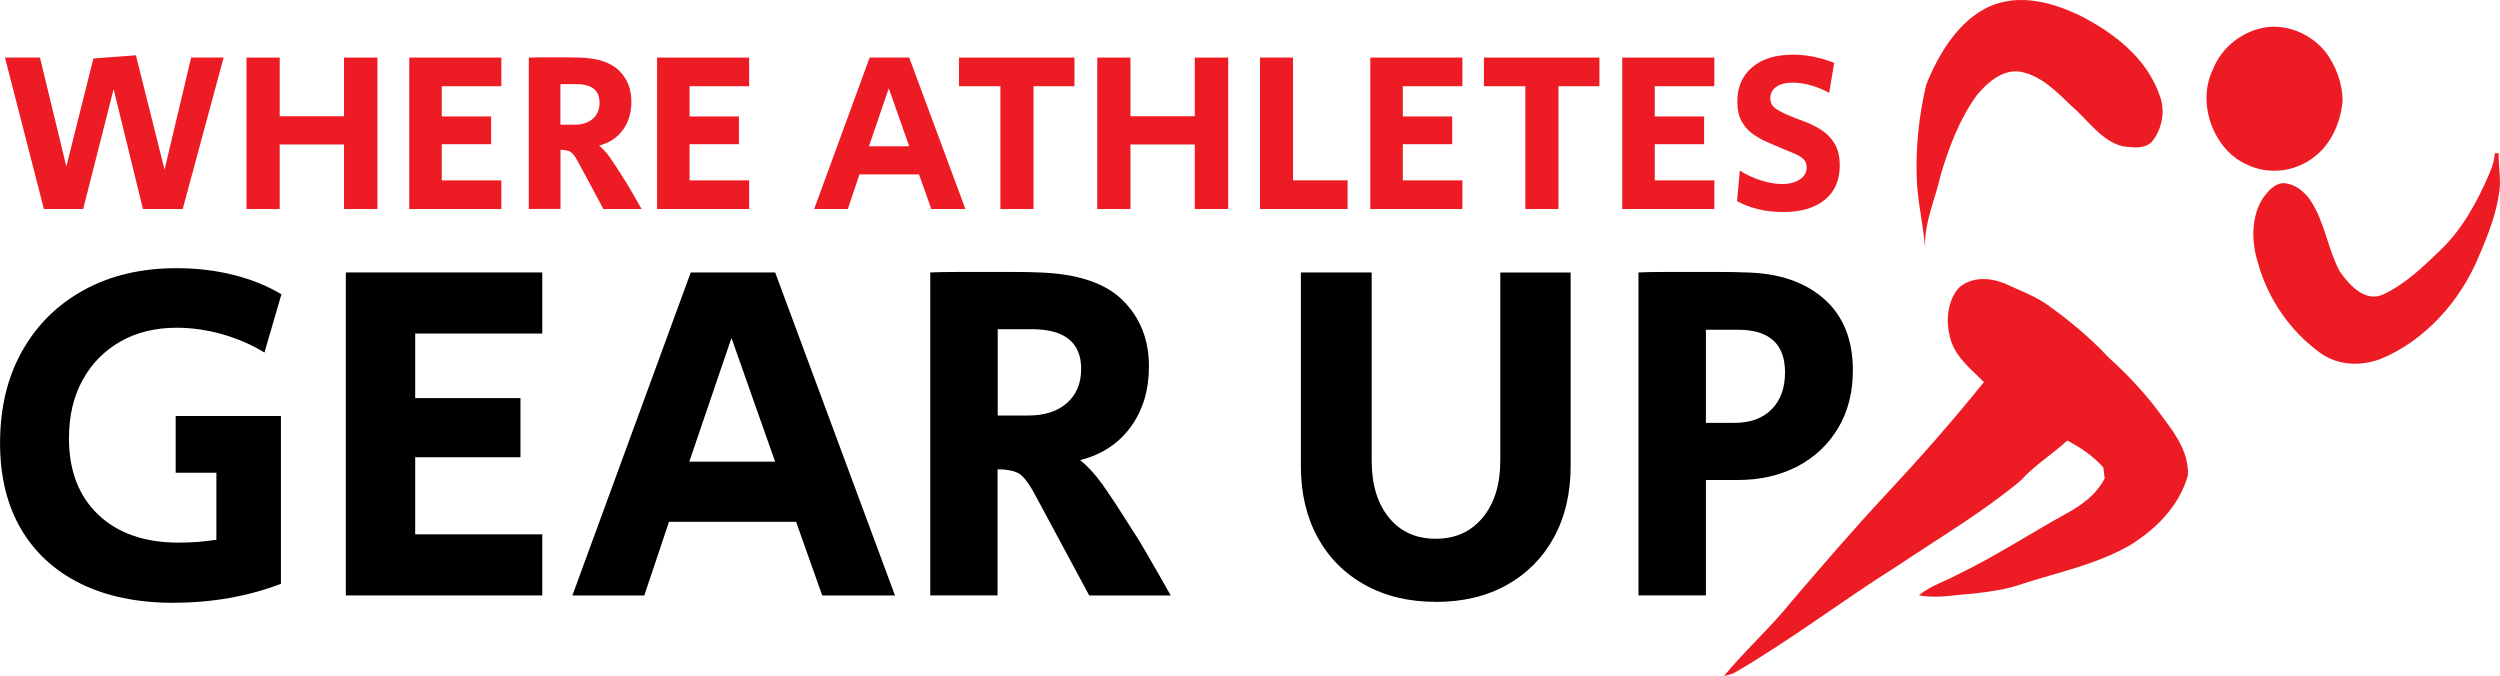 <svg viewBox="0 0 362.18 97.92" xmlns="http://www.w3.org/2000/svg" data-name="Layer 1" id="Layer_1">
  <defs>
    <style>
      .cls-1 {
        fill: #ed1c24;
      }
    </style>
  </defs>
  <g>
    <path d="M6.36,30.28L.72,8.34h5.07l3.82,15.78,3.92-15.65,6.16-.46,4.15,16.57,3.85-16.24h4.71l-5.93,21.94h-5.76l-4.25-17.36-4.41,17.36h-5.7Z" class="cls-1"></path>
    <path d="M35.71,30.28V8.34h4.81v8.5h9.32v-8.5h4.84v21.94h-4.84v-9.35h-9.32v9.35h-4.81Z" class="cls-1"></path>
    <path d="M59.29,30.28V8.34h13.34v4.15h-8.63v4.38h7.15v4.02h-7.15v5.24h8.63v4.15h-13.34Z" class="cls-1"></path>
    <path d="M76.61,30.28V8.34c.5-.02,1.08-.03,1.71-.03h3.99c.66,0,1.23.01,1.71.03,2.59.09,4.48.72,5.67,1.89,1.19,1.17,1.78,2.67,1.78,4.5,0,1.6-.41,2.97-1.24,4.1-.82,1.13-1.97,1.88-3.44,2.26.5.4,1,.93,1.48,1.6.48.67,1.13,1.65,1.94,2.95.42.64.76,1.2,1.04,1.68.27.48.54.95.81,1.4.26.45.56.97.89,1.56h-5.53l-3.72-6.92c-.42-.77-.79-1.24-1.12-1.4-.33-.16-.79-.25-1.38-.25v8.56h-4.58ZM81.19,18.06h2.04c1.14,0,2.03-.29,2.67-.86.64-.57.96-1.34.96-2.31,0-1.8-1.12-2.7-3.36-2.7h-2.31v5.86Z" class="cls-1"></path>
    <path d="M95.19,30.28V8.34h13.34v4.15h-8.63v4.38h7.15v4.02h-7.15v5.24h8.63v4.15h-13.34Z" class="cls-1"></path>
    <path d="M117.95,30.28l8.04-21.94h5.73l8.14,21.94h-4.94l-1.78-5.01h-8.63l-1.68,5.01h-4.88ZM125.89,21.19h5.83l-2.96-8.4-2.87,8.4Z" class="cls-1"></path>
    <path d="M144.93,30.28V12.49h-6v-4.15h16.73v4.15h-5.93v17.79h-4.81Z" class="cls-1"></path>
    <path d="M158.96,30.28V8.34h4.81v8.5h9.32v-8.5h4.84v21.94h-4.84v-9.35h-9.32v9.35h-4.81Z" class="cls-1"></path>
    <path d="M182.54,30.28V8.34h4.78v17.79h7.91v4.15h-12.68Z" class="cls-1"></path>
    <path d="M198.52,30.28V8.34h13.34v4.15h-8.63v4.38h7.15v4.02h-7.15v5.24h8.63v4.15h-13.34Z" class="cls-1"></path>
    <path d="M220.98,30.28V12.49h-6v-4.15h16.73v4.15h-5.93v17.79h-4.81Z" class="cls-1"></path>
    <path d="M235.02,30.28V8.34h13.34v4.15h-8.63v4.38h7.15v4.02h-7.15v5.24h8.63v4.15h-13.34Z" class="cls-1"></path>
    <path d="M258.27,30.71c-1.3,0-2.52-.14-3.67-.43-1.15-.29-2.14-.67-2.95-1.15l.4-4.41c.99.61,2.03,1.09,3.11,1.43,1.09.34,2.09.51,3.01.51,1.05,0,1.91-.22,2.57-.66.66-.44.99-1.02.99-1.75,0-.53-.17-.94-.49-1.23-.33-.3-.76-.55-1.28-.77-.53-.22-1.11-.46-1.75-.72-.72-.31-1.47-.63-2.22-.96-.76-.33-1.46-.73-2.11-1.2-.65-.47-1.18-1.08-1.58-1.83-.41-.75-.61-1.69-.61-2.83,0-2.09.71-3.74,2.14-4.96,1.43-1.22,3.41-1.83,5.96-1.83,1.95,0,3.93.4,5.93,1.19l-.72,4.35c-.81-.46-1.69-.82-2.62-1.09-.93-.26-1.82-.4-2.65-.4-1.03,0-1.83.2-2.4.61-.57.41-.86.95-.86,1.63,0,.64.24,1.13.71,1.47.47.34,1.07.66,1.8.97.72.31,1.52.62,2.39.94.87.32,1.69.72,2.47,1.22.78.49,1.42,1.15,1.93,1.98.5.82.76,1.88.76,3.18,0,2.13-.72,3.79-2.16,4.97-1.44,1.19-3.46,1.78-6.08,1.78Z" class="cls-1"></path>
    <path d="M25.16,87.33c-5.25,0-9.74-.93-13.49-2.78-3.75-1.85-6.63-4.5-8.64-7.94-2.01-3.44-3.02-7.58-3.02-12.4,0-5.11,1.06-9.56,3.2-13.35,2.13-3.79,5.12-6.75,8.96-8.85,3.84-2.11,8.31-3.16,13.42-3.16,2.9,0,5.66.33,8.26.98,2.6.66,4.91,1.59,6.92,2.81l-2.46,8.43c-1.83-1.12-3.85-2-6.08-2.64-2.23-.63-4.44-.95-6.64-.95-3.09,0-5.81.67-8.15,2-2.34,1.33-4.17,3.2-5.48,5.59-1.31,2.39-1.97,5.2-1.97,8.43,0,4.69,1.42,8.37,4.25,11.07,2.83,2.69,6.71,4.04,11.63,4.04,1.97,0,3.79-.14,5.48-.42v-9.7h-5.9v-8.22h15.25v24.31c-4.83,1.83-10,2.74-15.53,2.74Z"></path>
    <path d="M50.1,86.27v-46.8h28.46v8.85h-18.41v9.35h15.25v8.57h-15.25v11.17h18.41v8.85h-28.46Z"></path>
    <path d="M82.92,86.27l17.15-46.8h12.23l17.36,46.8h-10.54l-3.79-10.68h-18.41l-3.58,10.68h-10.4ZM99.85,66.88h12.44l-6.32-17.92-6.11,17.92Z"></path>
    <path d="M134.77,86.27v-46.8c1.08-.05,2.29-.07,3.65-.07h8.5c1.41,0,2.62.02,3.65.07,5.53.19,9.56,1.53,12.09,4.04,2.53,2.51,3.79,5.7,3.79,9.59,0,3.42-.88,6.34-2.64,8.75-1.76,2.41-4.21,4.02-7.34,4.81,1.08.84,2.13,1.98,3.16,3.41,1.03,1.43,2.41,3.53,4.15,6.29.89,1.36,1.63,2.55,2.21,3.58.58,1.03,1.16,2.03,1.72,2.99.56.96,1.19,2.07,1.9,3.34h-11.81l-7.94-14.76c-.89-1.64-1.69-2.64-2.39-2.99s-1.69-.53-2.95-.53v18.27h-9.77ZM144.54,60.2h4.36c2.44,0,4.33-.61,5.69-1.83,1.36-1.22,2.04-2.86,2.04-4.92,0-3.84-2.39-5.76-7.17-5.76h-4.92v12.51Z"></path>
    <path d="M207.99,87.19c-3.89,0-7.31-.82-10.26-2.46s-5.24-3.94-6.85-6.89-2.42-6.39-2.42-10.33v-28.04h10.26v27.26c0,3.47.83,6.22,2.5,8.26,1.66,2.04,3.92,3.06,6.78,3.06s5.13-1.03,6.82-3.09c1.69-2.06,2.53-4.8,2.53-8.22v-27.26h10.19v28.04c0,3.94-.81,7.38-2.42,10.33s-3.89,5.25-6.82,6.89c-2.93,1.64-6.36,2.46-10.29,2.46Z"></path>
    <path d="M237.37,86.27v-46.8c1.03-.05,2.21-.07,3.55-.07h8.4c1.36,0,2.55.02,3.58.07,4.78.09,8.56,1.37,11.35,3.83,2.79,2.46,4.18,5.91,4.18,10.36,0,3.19-.71,5.97-2.14,8.36s-3.4,4.24-5.9,5.55c-2.51,1.31-5.4,1.97-8.68,1.97h-4.57v16.72h-9.77ZM247.14,61.26h4.15c2.29,0,4.09-.66,5.38-1.97,1.29-1.31,1.93-3.09,1.93-5.34,0-4.12-2.27-6.18-6.82-6.18h-4.64v13.49Z"></path>
  </g>
  <g>
    <path d="M288.19.95c4.4-1.95,9.26-.61,13.42,1.44,4.64,2.43,9.38,5.96,11.29,11.5.85,2.26.29,4.9-1.17,6.67-1.16,1.1-2.8.79-4.18.64-3.14-.75-5.07-3.86-7.51-5.9-2.12-2.07-4.37-4.32-7.23-4.89-2.56-.47-4.77,1.41-6.41,3.36-2.46,3.38-4.02,7.45-5.24,11.55-.79,3.58-2.47,7-2.26,10.77-.24-3.49-1.13-6.88-1.22-10.38-.16-4.52.35-9.06,1.37-13.42,1.87-4.68,4.76-9.31,9.14-11.35Z" class="cls-1"></path>
    <path d="M328.29,3.94c3.18-.41,6.53.98,8.67,3.65,1.45,1.99,2.42,4.49,2.41,7.07-.28,3.14-1.7,6.25-4.07,8.05-2.79,2.2-6.61,2.66-9.76,1.14-4.67-1.98-7.39-8.67-4.99-13.72,1.35-3.44,4.47-5.68,7.75-6.18Z" class="cls-1"></path>
    <path d="M361.43,22.21c.19-.01.38-.02.57-.01-.08,1.86.36,3.73.08,5.58-.44,3.19-1.6,6.19-2.85,9.08-2.75,6.82-7.94,12.45-14.24,15.1-2.89,1.13-6.32,1.05-8.93-.89-4.21-3.06-7.53-7.73-8.98-13.12-.92-2.91-.95-6.41.63-9.05.79-1.16,1.86-2.45,3.28-2.36,1.47.15,2.79,1.14,3.68,2.42,2.09,3.06,2.53,7.04,4.26,10.3,1.44,2.11,3.78,4.61,6.36,3.38,3.11-1.46,5.73-3.95,8.26-6.4,3.2-3.06,5.42-7.15,7.2-11.36.36-.84.61-1.74.68-2.68h0Z" class="cls-1"></path>
    <path d="M283.7,41.77c1.85-1.74,4.58-1.58,6.74-.7,2.16,1.02,4.44,1.81,6.42,3.27,3.07,2.19,5.99,4.64,8.62,7.45,2.96,2.66,5.71,5.63,8.07,8.97,1.74,2.28,3.55,4.94,3.42,8.09-1.28,4.59-4.82,7.95-8.5,10.2-4.88,2.76-10.32,3.86-15.54,5.55-2.26.81-4.62,1.11-6.97,1.39-2.66.16-5.33.77-7.98.25,1.7-1.38,3.76-1.99,5.63-3.01,5.37-2.58,10.42-5.88,15.65-8.78,2.21-1.19,4.39-2.71,5.65-5.14-.07-.53-.13-1.07-.2-1.6-1.49-1.68-3.33-2.88-5.22-3.89-2.21,2.03-4.76,3.58-6.8,5.85-5.59,4.63-11.77,8.26-17.72,12.26-8.01,5.01-15.59,10.85-23.76,15.57-.48.19-.96.34-1.46.44,3.13-3.8,6.79-7.04,9.87-10.89,4.45-5.19,8.91-10.39,13.56-15.37,4.91-5.26,9.68-10.67,14.23-16.32-1.92-1.97-4.4-3.79-4.98-6.82-.55-2.29-.23-4.99,1.28-6.76h0Z" class="cls-1"></path>
  </g>
</svg>
